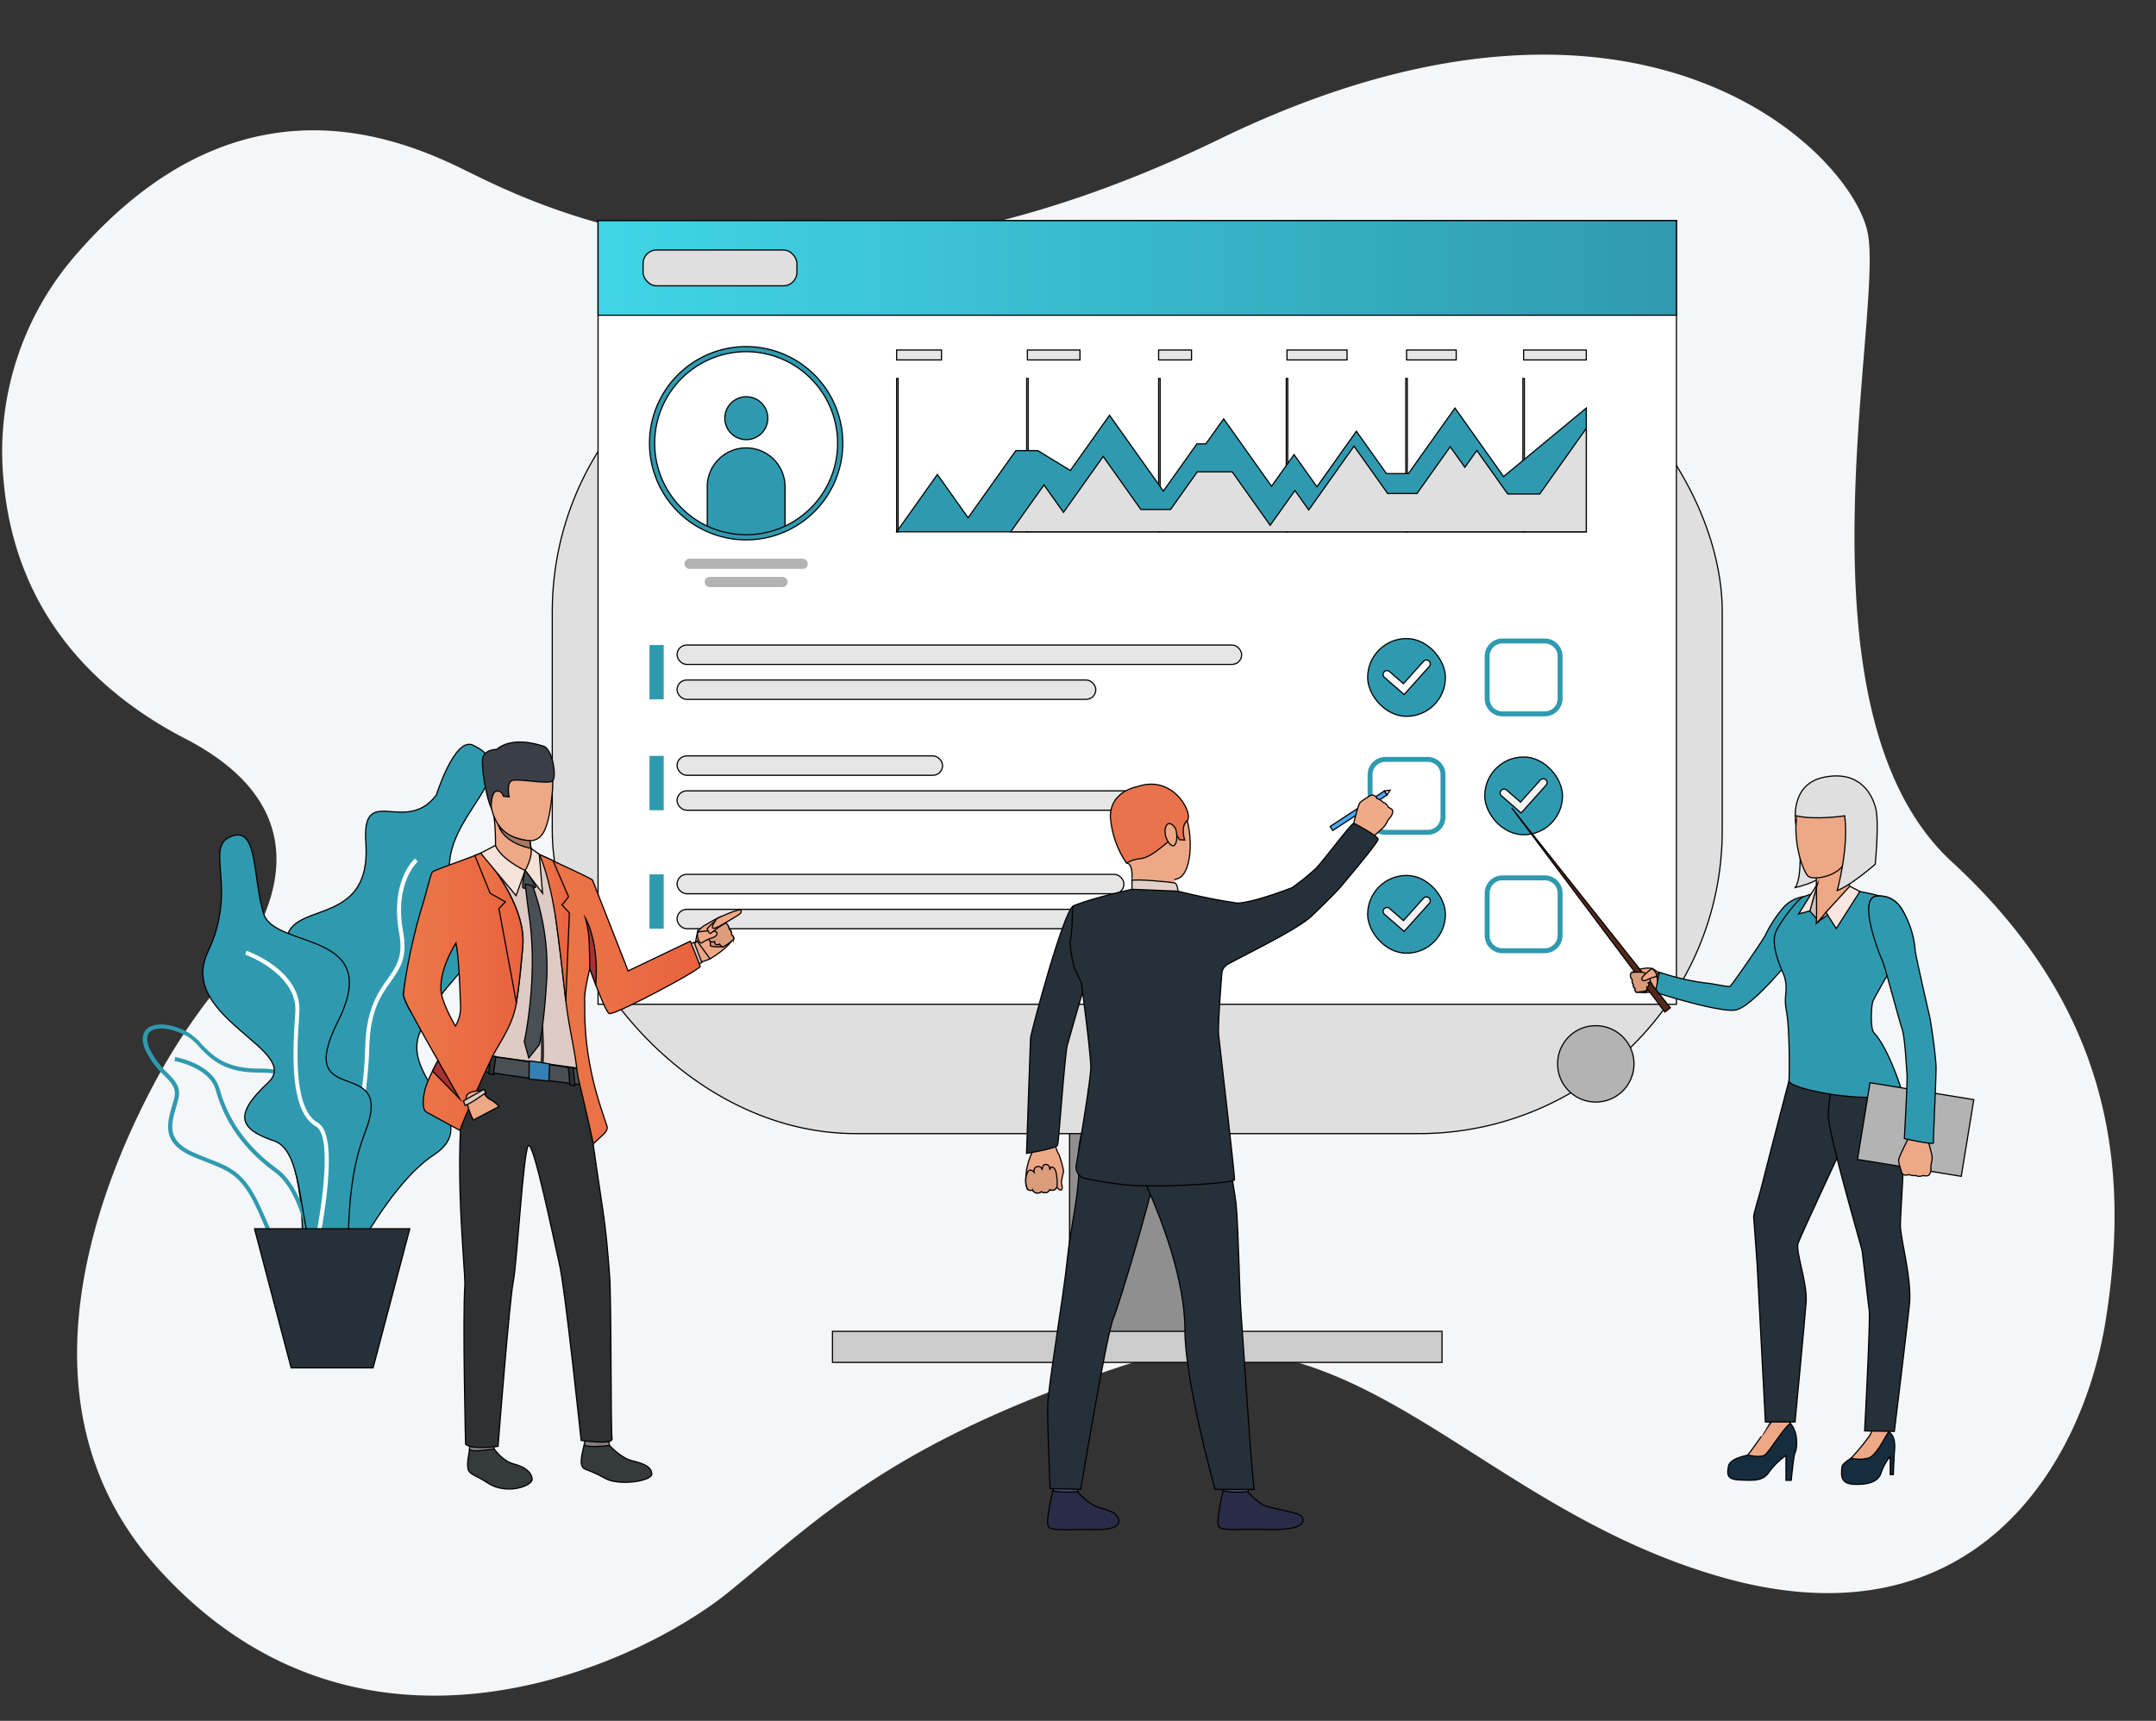 <svg id="Layer_1" data-name="Layer 1" xmlns="http://www.w3.org/2000/svg" xmlns:xlink="http://www.w3.org/1999/xlink" viewBox="0 0 476 380"><rect x="0" y="0" width="476" height="380" fill="#333333" stroke="none"/><defs><linearGradient id="linear-gradient" x1="132.04" y1="59.16" x2="370.12" y2="59.16" gradientTransform="translate(502.16 118.32) rotate(-180)" gradientUnits="userSpaceOnUse"><stop offset="0" stop-color="#40d5e6"/><stop offset="1" stop-color="#2f9aaf"/></linearGradient><linearGradient id="linear-gradient-2" x1="89.07" y1="219" x2="115.46" y2="219" gradientUnits="userSpaceOnUse"><stop offset="0" stop-color="#ec7849"/><stop offset="1" stop-color="#e9623f"/></linearGradient><linearGradient id="linear-gradient-3" x1="120.12" y1="220.88" x2="154.59" y2="220.88" xlink:href="#linear-gradient-2"/><linearGradient id="linear-gradient-4" x1="104.84" y1="204.87" x2="115.46" y2="204.87" xlink:href="#linear-gradient-2"/><linearGradient id="linear-gradient-5" x1="119.06" y1="204.84" x2="125.71" y2="204.84" xlink:href="#linear-gradient-2"/></defs><path id="Path_3079" data-name="Path 3079" d="M40.86,163.09C23.5,154.12,3.5,137.24.78,106a66.12,66.12,0,0,1,16.3-50.1c34.1-39,68.11-26.92,85.11-18.55s74.69,38.25,166.92-6.57,139.63,2.63,143.24,20.63S394.83,157.07,430.9,190.28s39.16,68.77,34,101.23-29.61,72.64-85.13,56.67-81.3-63.35-132.55-46.36-67.47,34.53-86.67,50S80,396.61,34.69,346.12C3.15,311,20.76,264,34.39,238.61A138.72,138.72,0,0,1,49.74,216C58.24,205.67,74.05,180.22,40.86,163.09Z" fill="#f5f6f8"/><rect x="236.12" y="206.56" width="29.91" height="90.86" transform="translate(502.16 503.97) rotate(180)" fill="#8f8f8f" stroke="#000" stroke-miterlimit="10" stroke-width="0.26"/><rect x="121.92" y="68.1" width="258.31" height="182.22" rx="67" transform="translate(502.16 318.43) rotate(180)" fill="#dfdfdf" stroke="#000" stroke-miterlimit="10" stroke-width="0.26"/><rect x="132.04" y="48.71" width="238.08" height="173.06" transform="translate(502.16 270.48) rotate(180)" fill="#fff" stroke="#000" stroke-miterlimit="10" stroke-width="0.26"/><rect x="132.04" y="48.71" width="238.08" height="20.9" transform="translate(502.16 118.32) rotate(180)" stroke="#000" stroke-miterlimit="10" stroke-width="0.26" fill="url(#linear-gradient)"/><path d="M343.89,234.83a8.43,8.43,0,1,0,8.42-8.33A8.38,8.38,0,0,0,343.89,234.83Z" fill="#b3b3b3" stroke="#000" stroke-miterlimit="10" stroke-width="0.26"/><rect x="183.79" y="293.99" width="134.58" height="6.86" fill="#ccc" stroke="#000" stroke-miterlimit="10" stroke-width="0.26"/><rect x="141.98" y="55.21" width="33.96" height="7.9" rx="2.97" fill="#dfdfdf" stroke="#000" stroke-miterlimit="10" stroke-width="0.26"/><rect x="149.48" y="142.44" width="124.65" height="4.28" rx="2.14" fill="#e6e6e6" stroke="#000" stroke-miterlimit="10" stroke-width="0.26"/><rect x="149.48" y="150.16" width="92.45" height="4.28" rx="2.14" fill="#e6e6e6" stroke="#000" stroke-miterlimit="10" stroke-width="0.26"/><rect x="149.48" y="166.92" width="58.62" height="4.28" rx="2.14" fill="#e6e6e6" stroke="#000" stroke-miterlimit="10" stroke-width="0.26"/><rect x="149.48" y="174.64" width="105.32" height="4.28" rx="2.14" fill="#e6e6e6" stroke="#000" stroke-miterlimit="10" stroke-width="0.26"/><rect x="149.48" y="193.08" width="98.66" height="4.28" rx="2.14" fill="#e6e6e6" stroke="#000" stroke-miterlimit="10" stroke-width="0.26"/><rect x="149.48" y="200.8" width="120.47" height="4.28" rx="2.14" fill="#e6e6e6" stroke="#000" stroke-miterlimit="10" stroke-width="0.26"/><rect x="143.4" y="142.44" width="3.13" height="12" fill="#2f9aaf"/><rect x="143.4" y="166.92" width="3.13" height="12" fill="#2f9aaf"/><rect x="143.4" y="193.08" width="3.13" height="12" fill="#2f9aaf"/><rect x="301.95" y="193.32" width="17.17" height="17.17" rx="8.58" fill="#2f9aaf" stroke="#000" stroke-miterlimit="10" stroke-width="0.26"/><path d="M310,205.68l-4.34-3.78a.86.86,0,0,1-.08-1.21.85.85,0,0,1,1.2-.08l3.07,2.68,4.38-4.89a.86.86,0,1,1,1.27,1.15Z" fill="#f3f3f3" stroke="#000" stroke-miterlimit="10" stroke-width="0.26"/><path d="M315.21,184.34h-9.35a3.92,3.92,0,0,1-3.92-3.91v-9.36a3.93,3.93,0,0,1,3.92-3.92h9.35a3.93,3.93,0,0,1,3.92,3.92v9.36A3.92,3.92,0,0,1,315.21,184.34Zm-9.35-16.1a2.83,2.83,0,0,0-2.83,2.83v9.36a2.83,2.83,0,0,0,2.83,2.82h9.35a2.83,2.83,0,0,0,2.83-2.82v-9.36a2.83,2.83,0,0,0-2.83-2.83Z" fill="#2f9aaf"/><path d="M341.06,158.18H331.7a3.92,3.92,0,0,1-3.91-3.91v-9.36A3.92,3.92,0,0,1,331.7,141h9.36a3.92,3.92,0,0,1,3.92,3.91v9.36A3.92,3.92,0,0,1,341.06,158.18Zm-9.36-16.09a2.82,2.82,0,0,0-2.82,2.82v9.36a2.82,2.82,0,0,0,2.82,2.82h9.36a2.83,2.83,0,0,0,2.83-2.82v-9.36a2.83,2.83,0,0,0-2.83-2.82Z" fill="#2f9aaf"/><path d="M341.06,210.49H331.7a3.92,3.92,0,0,1-3.91-3.91v-9.36a3.92,3.92,0,0,1,3.91-3.91h9.36a3.92,3.92,0,0,1,3.92,3.91v9.36A3.92,3.92,0,0,1,341.06,210.49ZM331.7,194.4a2.83,2.83,0,0,0-2.82,2.82v9.36a2.82,2.82,0,0,0,2.82,2.82h9.36a2.83,2.83,0,0,0,2.83-2.82v-9.36a2.83,2.83,0,0,0-2.83-2.82Z" fill="#2f9aaf"/><rect x="301.95" y="141.01" width="17.17" height="17.17" rx="8.58" fill="#2f9aaf" stroke="#000" stroke-miterlimit="10" stroke-width="0.26"/><path d="M310,153.37l-4.34-3.78a.86.86,0,0,1-.08-1.21.85.85,0,0,1,1.2-.08l3.07,2.68,4.38-4.89a.86.86,0,1,1,1.27,1.15Z" fill="#fff" stroke="#000" stroke-miterlimit="10" stroke-width="0.26"/><rect x="327.8" y="167.16" width="17.17" height="17.17" rx="8.58" fill="#2f9aaf" stroke="#000" stroke-miterlimit="10" stroke-width="0.26"/><path d="M335.84,179.53l-4.34-3.79a.85.85,0,0,1,1.12-1.29l3.07,2.68,4.38-4.88a.86.86,0,0,1,1.21-.07.86.86,0,0,1,.06,1.21Z" fill="#f3f3f3" stroke="#000" stroke-miterlimit="10" stroke-width="0.26"/><path d="M104.43,164.56c-4.05-1.94-8.09,11-8.09,11-6.89,9.11-16.51-3-15.57,10.6,1.65,23.82-27.41,7.49-14,32.35s-11.84,14.06-3.51,34.1-2.47,43.95,10.07,34.13c0,0,11-24.2,22.41-31.69s-6.81-16.37-3.25-26.54c5.17-14.77,17.63-14.19,8.65-30.07S118.21,171.15,104.43,164.56Z" fill="#2f9aaf" stroke="#000" stroke-miterlimit="10" stroke-width="0.26"/><path d="M69.36,277.59c5.43-3.82,11.79-30.45,12.17-46.3.19-8.13,2.59-11.51,4.71-14.5s3.78-5.32,2.76-11c-2-10.81,3.17-15.48,3.22-15.53l-.59-.68c-.23.2-5.56,5-3.52,16.37,1,5.29-.61,7.5-2.6,10.3s-4.68,6.6-4.88,15c-.41,17-6.91,42.16-11.79,45.6Z" fill="#fff"/><path d="M58,269.82c-.51-1.16-1-2.36-1.64-3.63-3.11-6.55-5.86-7.63-10.41-9.42-1.11-.43-2.38-.93-3.76-1.55C35.64,252.29,36.9,248,38,244.15q.24-.79.45-1.59c.57-2.24-.53-3.36-2.2-5.07a19,19,0,0,1-4-5.32c-1.3-2.73-.64-4.19.15-4.93,1.65-1.57,5.47-1.28,9.07.69h0a13.18,13.18,0,0,1,3,2.59c2.29,2.41,5.15,5.4,12.38,5.44,4.13,0,6.38.58,7.55,1.9,1.33,1.49,1.08,3.72.74,6.81-.12,1.07-.26,2.28-.34,3.59A21,21,0,0,0,69,261.76C71.78,265,75.17,271.84,73.7,276a5,5,0,0,1-4.08,3.29,11.37,11.37,0,0,1-2.29.24C62.27,279.56,60.42,275.37,58,269.82ZM41.08,228.71c-3.22-1.75-6.67-2.11-8-.82-1,1-.54,2.65.05,3.89a18,18,0,0,0,3.8,5.08c1.75,1.79,3.13,3.19,2.43,5.93-.14.53-.3,1.07-.45,1.62-1.11,3.79-2.16,7.38,3.65,10,1.36.61,2.61,1.11,3.72,1.54,4.6,1.8,7.63,3,10.89,9.87.6,1.28,1.14,2.48,1.65,3.65,2.81,6.37,4.51,10.22,10.65,9a4.2,4.2,0,0,0,3.42-2.7c1.29-3.7-1.8-10.16-4.53-13.4A21.51,21.51,0,0,1,64,248.21c.08-1.33.22-2.56.34-3.64.32-2.86.55-4.92-.51-6.11s-3.09-1.59-6.88-1.61c-7.61,0-10.62-3.18-13-5.71a12.51,12.51,0,0,0-2.8-2.43Z" fill="#2f9aaf"/><path d="M69.53,284.75l.89-.05c0-.84-1.17-20.71-9.15-26.52-8.75-6.38-11.51-13.24-12.83-17.84-1.55-5.43-9.43-6.87-9.76-6.93l-.16.88c.08,0,7.66,1.41,9.06,6.29,1.35,4.73,4.18,11.78,13.16,18.32C68.38,264.47,69.52,284.55,69.53,284.75Z" fill="#2f9aaf"/><path d="M51.28,184.61c5.68-1.94,4.5,9,6.89,17.07s26.66,3.53,16.48,23.78,12.87,6.77,6,24.44-.6,36.57-8.09,31.77-4.21-27.06-12-29.71-9.06-5.72-1.35-12.91S39,224.72,45.89,210.21,44.73,186.86,51.28,184.61Z" fill="#2f9aaf" stroke="#000" stroke-miterlimit="10" stroke-width="0.26"/><path d="M69.08,280.82c.71-3,6.8-29.65,1.12-32.86-5-2.84-4.89-13.87-4.11-24.29.69-9.22-11.15-13.53-11.65-13.71l-.3.85c.11,0,11.7,4.26,11.06,12.79-.81,10.7-.89,22.05,4.55,25.14,4.32,2.44.35,23.84-1.55,31.87Z" fill="#fff"/><polygon points="90.47 271.34 82.37 302.06 64.28 302.06 56.19 271.34 90.47 271.34" fill="#263038" stroke="#000" stroke-miterlimit="10" stroke-width="0.26"/><rect x="155.56" y="127.39" width="18.34" height="2.26" rx="1.13" fill="#b3b3b3"/><rect x="151.11" y="123.37" width="27.24" height="2.26" rx="1.13" fill="#b3b3b3"/><path d="M169.51,92.35a4.74,4.74,0,1,1-4.73-4.74A4.73,4.73,0,0,1,169.51,92.35Z" fill="#2f9aaf" stroke="#000" stroke-miterlimit="10" stroke-width="0.26"/><path d="M173.32,107.79v9a20.84,20.84,0,0,1-17.17,0v-9a8.59,8.59,0,1,1,17.17,0Z" fill="#2f9aaf" stroke="#000" stroke-miterlimit="10" stroke-width="0.26"/><path d="M164.74,119.21a21.16,21.16,0,0,1-8.82-1.9,21.34,21.34,0,1,1,17.63,0A21.15,21.15,0,0,1,164.74,119.21Zm0-41.55a20.22,20.22,0,0,0-8.36,38.62,20.29,20.29,0,0,0,16.71,0,20.22,20.22,0,0,0-8.35-38.62Z" fill="#2f9aaf" stroke="#000" stroke-miterlimit="10" stroke-width="0.26"/><rect x="197.96" y="77.29" width="9.9" height="2.19" fill="#e6e6e6" stroke="#000" stroke-miterlimit="10" stroke-width="0.26"/><rect x="226.83" y="77.29" width="11.6" height="2.19" fill="#e6e6e6" stroke="#000" stroke-miterlimit="10" stroke-width="0.26"/><rect x="255.8" y="77.29" width="7.26" height="2.19" fill="#e6e6e6" stroke="#000" stroke-miterlimit="10" stroke-width="0.26"/><rect x="284.14" y="77.29" width="13.26" height="2.19" fill="#e6e6e6" stroke="#000" stroke-miterlimit="10" stroke-width="0.26"/><rect x="310.54" y="77.29" width="10.96" height="2.19" fill="#e6e6e6" stroke="#000" stroke-miterlimit="10" stroke-width="0.26"/><rect x="336.38" y="77.29" width="13.84" height="2.19" fill="#e6e6e6" stroke="#000" stroke-miterlimit="10" stroke-width="0.26"/><rect x="197.96" y="83.57" width="0.33" height="33.87" fill="#e6e6e6" stroke="#000" stroke-miterlimit="10" stroke-width="0.26"/><rect x="226.67" y="83.57" width="0.33" height="33.87" fill="#e6e6e6" stroke="#000" stroke-miterlimit="10" stroke-width="0.26"/><rect x="255.8" y="83.57" width="0.33" height="33.87" fill="#e6e6e6" stroke="#000" stroke-miterlimit="10" stroke-width="0.26"/><rect x="283.98" y="83.57" width="0.33" height="33.87" fill="#e6e6e6" stroke="#000" stroke-miterlimit="10" stroke-width="0.26"/><rect x="310.37" y="83.57" width="0.33" height="33.87" fill="#e6e6e6" stroke="#000" stroke-miterlimit="10" stroke-width="0.26"/><rect x="336.22" y="83.57" width="0.33" height="33.87" fill="#e6e6e6" stroke="#000" stroke-miterlimit="10" stroke-width="0.26"/><polygon points="197.96 117.44 206.95 104.78 213.74 114.34 224.27 99.51 229.12 99.51 236.31 103.89 244.96 91.7 256.85 108.44 264.25 98.02 266.23 98.02 270.16 92.49 280.73 107.38 285.7 100.39 290.75 107.5 299.46 95.23 306.1 104.58 310.95 104.58 321.23 90.11 331.96 105.24 350.22 90.11 350.22 117.44 197.96 117.44" fill="#2f9aaf" stroke="#000" stroke-miterlimit="10" stroke-width="0.26"/><polygon points="223.13 117.44 230.49 107.08 234.79 113.14 243.56 100.8 251.88 112.51 258.43 112.51 264.33 104.2 272.05 104.2 280.43 116 285.89 108.32 288.94 112.61 298.94 98.52 306.37 108.98 312.84 108.98 320.18 98.65 323.41 103.19 326.05 99.47 332.87 109.08 339.94 109.08 350.22 94.59 350.22 117.44 223.13 117.44" fill="#dfdfdf" stroke="#000" stroke-miterlimit="10" stroke-width="0.26"/><path d="M397.17,183.58s1,9.92-.82,12.41c0,0,4.85-1.06,6-2.73S397.17,183.58,397.17,183.58Z" fill="#dfdfdf" stroke="#000" stroke-miterlimit="10" stroke-width="0.26"/><path d="M366.89,215.25s-1.76-1.18-2-1.35a5,5,0,0,0-2.21,0,6,6,0,0,0-2.46.92.89.89,0,0,0-.17.74,1.7,1.7,0,0,0,.37.81,1,1,0,0,0,.22,1,.92.92,0,0,0,.39.95.8.8,0,0,0,.29.81,6.81,6.81,0,0,1,1.25.06,14.85,14.85,0,0,0,4-.55S368.5,218.18,366.89,215.25Z" fill="#eea886" stroke="#000" stroke-miterlimit="10" stroke-width="0.26"/><path d="M363.89,216.07a5.37,5.37,0,0,0,.81,1.11c.28.18-1.36,1.94-1.36,1.94S362.78,216.74,363.89,216.07Z" fill="#cf8c6c" stroke="#000" stroke-miterlimit="10" stroke-width="0.26"/><path d="M367.93,215.42a7,7,0,0,1-1.79-.44c-.69-.31.12,3.45.12,3.45a7.19,7.19,0,0,1,2.74-1.18C370.09,217.22,367.93,215.42,367.93,215.42Z" fill="#eea886" stroke="#000" stroke-miterlimit="10" stroke-width="0.26"/><path d="M413.8,315.64a62.66,62.66,0,0,1-4.67,6.14s-2.41,1.25-2.49,2.25c-.14,1.89-.31,3.66,2.87,3.75s5.23-.66,5.81-2.59a11.58,11.58,0,0,1,2-3.57v4H418s.18-3.89.22-4.61.51-3.46-1-4.68A4.21,4.21,0,0,0,413.8,315.64Z" fill="#162d40" stroke="#000" stroke-miterlimit="10" stroke-width="0.26"/><path d="M408.67,322a8.09,8.09,0,0,0,3.76,0c2-.52,4-5.41,4.6-5.81l.53-2h-4a7,7,0,0,1-.68,2.71A47.14,47.14,0,0,1,408.67,322Z" fill="#eea886" stroke="#000" stroke-miterlimit="10" stroke-width="0.26"/><path d="M391.33,313.75a12.51,12.51,0,0,1-1.49,2.51c-.72.94-3,4.78-3.94,5.05s-4,.81-4.3,2.51-.4,2.91,2.6,3,5,.31,6.4-1.79a15.57,15.57,0,0,1,3.71-3.62v5.48h1.16s.54-5.71.85-6.11,1.12-4.79-1.65-7.07S391.33,313.75,391.33,313.75Z" fill="#162d40" stroke="#000" stroke-miterlimit="10" stroke-width="0.26"/><path d="M385.9,321.31s2.68.67,3.71,0,4.53-6.58,5.69-6.93c0,0-1.12-2.28-4-.63C391.33,313.75,386.66,320.33,385.9,321.31Z" fill="#eea886" stroke="#000" stroke-miterlimit="10" stroke-width="0.26"/><path d="M396.31,233.52s-6.22,23.73-7,27-2.21,7.58-2.14,8.18.78,10.74.78,10.74L389.76,314h6.55s2.1-21.94,2.44-26.37-2.42-11.27-1.75-13.15,10.81-23.56,10.81-23.56S415.48,226.63,396.31,233.52Z" fill="#263038" stroke="#000" stroke-miterlimit="10" stroke-width="0.26"/><path d="M415.32,231.59a28.08,28.08,0,0,1,4.82,10.76c1,5.84-.61,25.43-.57,28.32s2.55,11.86,2,17.3-3.34,28.12-3.34,28.12l-6.56-.11s1.31-24.49,1-26.77-1.41-12-1.54-12.93-7.47-25.78-7.47-30S406.2,224.72,415.32,231.59Z" fill="#263038" stroke="#000" stroke-miterlimit="10" stroke-width="0.26"/><path d="M398.23,198a7.56,7.56,0,0,0-4.36,2.25,28.92,28.92,0,0,0-4.14,6.3c-.49,1.07-7.39,11-7.74,11.25s-3.38-.57-5.79-.77a53,53,0,0,1-9.84-2.34l-.88,4.45S380,223.81,383.33,223c4.1-1,13.52-13.1,13.52-13.1S403.87,201.66,398.23,198Z" fill="#2f9aaf" stroke="#000" stroke-miterlimit="10" stroke-width="0.26"/><path d="M402.57,196.25a33.22,33.22,0,0,1-4.34,1.74c-1.11.23-5.45,5.86-6.21,7.92s0,5.15,1.56,8.77.09,4.83.81,8.46.71,13.5.58,15.51,20.71,5.81,24.87,2.14c0,0-2.82-9.28-6.15-12.77-.72-.75-.65-5.78-.15-7s6-10.6,6-10.6.41-9.49-2-11.37c-2.1-1.63-7.83-2.21-8.86-2.57A17.63,17.63,0,0,0,402.57,196.25Z" fill="#2f9aaf" stroke="#000" stroke-miterlimit="10" stroke-width="0.26"/><path d="M401.55,203.43l-2-2.29,1.7-6A40,40,0,0,1,401.55,203.43Z" fill="#d1c0ba" stroke="#000" stroke-miterlimit="10" stroke-width="0.26"/><path d="M413.81,198s4.06-1.16,6.39,3.31,1.75,6.89,2.28,8.91,2.69,15.48,2.82,16.06,2.19,7.42,1.93,9.53-2.2,18-2.11,18.56-3.71-.51-3.71-.51.16-16.26,0-17.61-.27-8.38-1.27-10.2-3.49-12.88-4-14S410.39,199.45,413.81,198Z" fill="#eea886" stroke="#000" stroke-miterlimit="10" stroke-width="0.26"/><path d="M401,192.53s.13,9.46,0,11.39a100.39,100.39,0,0,1,7.66-7.47,10,10,0,0,1-.4-7.08C409.51,185.29,401,192.53,401,192.53Z" fill="#eea886" stroke="#000" stroke-miterlimit="10" stroke-width="0.26"/><polygon points="401.55 203.43 403.14 201.45 408.53 196.08 410.55 196.98 401.55 203.43" fill="#d1c0ba" stroke="#000" stroke-miterlimit="10" stroke-width="0.26"/><polygon points="399.59 201.14 397.12 201.82 401.29 195.1 399.59 201.14" fill="#fae6de" stroke="#000" stroke-miterlimit="10" stroke-width="0.26"/><polygon points="403.14 201.45 405.4 205.06 410.63 196.85 408.39 195.71 403.14 201.45" fill="#fae6de" stroke="#000" stroke-miterlimit="10" stroke-width="0.26"/><polygon points="333.73 178.38 368.78 222.54 367.56 223.48 333.73 178.38" fill="#54281a" stroke="#000" stroke-miterlimit="10" stroke-width="0.26"/><path d="M360.45,214.74s2.63-.24,2.72.18a.67.67,0,0,1-.13.62l1.13.39s.61.68-.31,1.14c0,0,.63.58-.31.91,0,0,.24.57-.16.8a9,9,0,0,1-2.11.32s-.37-.14-.29-.81a.91.91,0,0,1-.39-.95,1,1,0,0,1-.22-1s-.81-.82-.2-1.55A2.24,2.24,0,0,1,360.45,214.74Z" fill="#db9c7c" stroke="#000" stroke-miterlimit="10" stroke-width="0.26"/><path d="M364.77,213.89a9,9,0,0,0-2.13,1.88.56.56,0,0,0-.1.63c.14.2.61.26,1.29-.13a6.69,6.69,0,0,1,1.75-.58S366.17,215.09,364.77,213.89Z" fill="#eea886" stroke="#000" stroke-miterlimit="10" stroke-width="0.26"/><path d="M403.75,172.42s-5.93-.15-7,6.87,1.43,13.19,2.42,14.17,6.92.24,8.32-3.4,3.44-6.31,3.13-9.44S411.05,172.3,403.75,172.42Z" fill="#eea886" stroke="#000" stroke-miterlimit="10" stroke-width="0.26"/><path d="M396.48,181.94s-1.59-8.75,6.28-10.32,10.64,3.82,11.39,7-.14,12.23-.14,12.23-5.25,4.6-8.38,5.8c0,0,2.62-9.61,1.63-16.5,0,0-6.39,1-10.64,0C396.62,180.13,396.49,181.57,396.48,181.94Z" fill="#dfdfdf" stroke="#000" stroke-miterlimit="10" stroke-width="0.26"/><rect x="411.34" y="240.82" width="23.21" height="17.16" transform="translate(800.18 563.7) rotate(-170.73)" fill="#b3b3b3" stroke="#000" stroke-miterlimit="10" stroke-width="0.26"/><path d="M425.91,259.45a3.35,3.35,0,0,0,.4-.92s0-.61,0-1c0-.13,0-.25,0-.33a5.6,5.6,0,0,0,.27-1.8,38.87,38.87,0,0,0-1.15-4.25l-2,.07-1.91-.2s-2.3,4.39-2.34,5.15a.81.81,0,0,0,0,.22,6.76,6.76,0,0,0,.37,1.45c0,.13.3,1.34.63,1.51a1.23,1.23,0,0,0,1.19,0,3,3,0,0,0,1.59.23,1.83,1.83,0,0,0,1.6,0S425.51,259.85,425.91,259.45Z" fill="#eea886" stroke="#000" stroke-miterlimit="10" stroke-width="0.26"/><path d="M413.81,198s4.06-1.16,6.39,3.31a20.42,20.42,0,0,1,2.63,8.57c.29,2.06,3.13,14.32,3.26,14.9s1.28,8,1.35,10.83c.05,2.12-.66,16.21-.57,16.75s-6.43-.94-6.43-.94.72-12.82.59-14.16-.42-8-1.08-10c-.77-2.31-3.81-13.95-4.35-15.09S410.39,199.45,413.81,198Z" fill="#2f9aaf" stroke="#000" stroke-miterlimit="10" stroke-width="0.26"/><path d="M153.36,209s.52-2.68.61-3.09a4.89,4.89,0,0,1,2.2-1.88,21.92,21.92,0,0,1,2.89-1.57,1.1,1.1,0,0,1,.81.51,2.34,2.34,0,0,1,.4,1.07,1.39,1.39,0,0,1,.71,1.12,1.19,1.19,0,0,1,.52,1.22s.63.4.47,1a9.12,9.12,0,0,0-1.07,1.19,19.13,19.13,0,0,1-4.14,3.15S154.46,212.25,153.36,209Z" fill="#eea886" stroke="#000" stroke-miterlimit="10" stroke-width="0.26"/><path d="M156.76,211.75s-2.6,1.15-3.66.85-.66-3.35-.66-3.35l1.46-1.47Z" fill="#eea886" stroke="#000" stroke-miterlimit="10" stroke-width="0.26"/><path d="M130.27,213.38c2.15-1.19,0-4.32,0-4.43h0c.07.17.61,2.14,1.32,4.58,1.2,4.13,2.87,9.58,3.58,9.84,1,.39,17-9.12,19.77-10.84l-1.7-4.47-15.22,7.15-7.64-20.1a12.28,12.28,0,0,0-2.86-2c-1.53-.73-3.37-1.8-5-2.71-.85-.47-1.65-.89-2.35-1.21l-.1,0h0l-1.92-.88h0l-.5,0c-1.61-.16-6.59-.62-8.26-.72l-.35,0h-.16a21,21,0,0,0-2.59.89h0l-.15.06-.19.07-.36.14-.74.29-.26.1A52.38,52.38,0,0,0,98,191.94c-.49.35-2,3.2-3.76,6.73C92,205.92,89.16,217,89.07,219.74v.12a16.34,16.34,0,0,0,1.54,3.39c1.39-2.78,2.48-5.06,2.84-5.9,1.17-2.76,7.2-9.1,7.2-9.1h0v.08a0,0,0,0,1,0,0v0c.33,1.23,2.34,8.88,2.42,12.65.08,4.1,1.15,11.69,1.15,11.69h0l1.26.17,2.79.4.34,0,.81.12,7.39,1,2.62.37.35.05,1.5.21,4.14.58,1.06.15h0l.79.11,1.09.15h0s1.06-1.45.9-4.59C129.32,231.55,126.14,215.66,130.27,213.38Z" fill="#decbc4" stroke="#000" stroke-miterlimit="10" stroke-width="0.26"/><path d="M119,190.47s-3.44,4.35-9.75,1.23c0,0,.57-8.83-.51-13s8.4,5.88,8.4,5.88-.15.48-.12,1.06a11.14,11.14,0,0,0,.25,1.72C117.55,188.74,118.12,190.2,119,190.47Z" fill="#eea886" stroke="#000" stroke-miterlimit="10" stroke-width="0.26"/><path d="M114.57,166.47s8.39-2.68,7.39,8.26-3,12-8.35,10.21-5.51-8.72-6.07-12.08S111.85,166.83,114.57,166.47Z" fill="#eea886" stroke="#000" stroke-miterlimit="10" stroke-width="0.26"/><path d="M108.45,178.35s-.08-3.41,1.15-3.63,1.54,1.13,1.54,1.13l1.27.13s-.65-2.94.54-3.57,8.16.93,9.08,0-.08-7-2-7.62-7-2.08-10.42.7c0,0-2.86-.07-3.08,2.25S107.53,176.72,108.45,178.35Z" fill="#3a3f47" stroke="#000" stroke-miterlimit="10" stroke-width="0.26"/><path d="M117.25,187.35c-6.35-1.36-7.15-5-7.16-5.1,2.34,3.32,6.91,3.38,6.91,3.38A11.14,11.14,0,0,0,117.25,187.35Z" fill="#a77860" stroke="#000" stroke-miterlimit="10" stroke-width="0.26"/><path d="M156.66,207a6.78,6.78,0,0,1,.17,1.76c-.11.42,2.75.32,2.75.32S158.3,206.67,156.66,207Z" fill="#cf8c6c" stroke="#000" stroke-miterlimit="10" stroke-width="0.26"/><path d="M158.75,202.69s-2.62,2.18-2.32,2.64a.87.87,0,0,0,.69.46l-.67,1.38s.07,1.17,1.33.75c0,0-.05,1.1,1.11.55,0,0,.3.73.88.57a11.3,11.3,0,0,0,2.2-1.63s.21-.47-.47-1a1.17,1.17,0,0,0-.52-1.22,1.78,1.78,0,0,0-.78-1.39,1.67,1.67,0,0,0-1.17-1.32Z" fill="#db9c7c" stroke="#000" stroke-miterlimit="10" stroke-width="0.26"/><path d="M154,205.86a11.58,11.58,0,0,1,3.65-.24c.31.06.6.17.66.48s-.31.8-1.29,1.07a8.55,8.55,0,0,0-2.11,1.07S153.86,208.23,154,205.86Z" fill="#eea886" stroke="#000" stroke-miterlimit="10" stroke-width="0.26"/><path d="M134.57,319.19s2.5,2.79,5,3.38,4.31,1.33,4.33,2.93-7.3,2.65-10.21,1c-4.33-2.41-4.77-1.68-5.25-2.89s.58-4.42.55-4.8S134.57,319.19,134.57,319.19Z" fill="#353a3d" stroke="#000" stroke-miterlimit="10" stroke-width="0.26"/><path d="M134.29,317.86a11.18,11.18,0,0,1,.28,1.33s-5.72.7-5.54-.34c.13-.85.33-1.78.33-1.78Z" fill="#81807e" stroke="#000" stroke-miterlimit="10" stroke-width="0.26"/><path d="M109.08,319.92s1.84,2.72,4.29,3.34,4,1.8,4.12,3.35-5.72,3.6-9.82.86c-2.69-1.79-3.69-1.69-4.24-2.83s.29-4.34.23-4.71S109.08,319.92,109.08,319.92Z" fill="#353a3d" stroke="#000" stroke-miterlimit="10" stroke-width="0.26"/><path d="M109,318.58s.12,1.31.08,1.34-5.45,1-5.42,0a8.64,8.64,0,0,1,.35-1.85Z" fill="#81807e" stroke="#000" stroke-miterlimit="10" stroke-width="0.26"/><path d="M129.14,239.62s2.54,18.41,3.61,25.26c1.25,8,1.48,12.43,1.82,16.57.44,5.22.25,34.69.56,36.21s-6.83.42-6.83.42-3.51-33.52-4.82-39.07c-1.22-5.17-5.74-27.44-6.85-26s-2.49,26-3.32,30.07-3.35,36.3-3.35,36.3-5.66.84-7.17-.44c0,0-.68-27.52-.16-35.17.2-2.91-3.41-34.94,1.22-47.83C106.3,229.09,129.14,239.62,129.14,239.62Z" fill="#2d3133" stroke="#000" stroke-miterlimit="10" stroke-width="0.26"/><path d="M128.42,236.14s.56.67.72,3.48c0,0-22.87-2.66-25.29-3.71,0,0-.09-3.11.42-3.16S128.42,236.14,128.42,236.14Z" fill="#495055" stroke="#000" stroke-miterlimit="10" stroke-width="0.26"/><path d="M109.49,233.3s-.49,3.15-.54,4l-1.06-.22s.3-3.33.47-3.88Z" fill="#2d3133" stroke="#000" stroke-miterlimit="10" stroke-width="0.26"/><path d="M126.51,235.77s.4,2.87.41,3.95l-1.12-.15s-.23-3.57-.35-3.94Z" fill="#2d3133" stroke="#000" stroke-miterlimit="10" stroke-width="0.26"/><path d="M109.37,192.28a46.73,46.73,0,0,0-3.07-3.92h0l-.15.06-.19.07-.36.14-.74.29-.26.1c-2.78,1.09-8.36,3-9.1,3.51-.42.31-1.21,4.14-2.31,7.65-2.26,7.25-4,16.84-4.1,19.57v.12a16.34,16.34,0,0,0,1.54,3.39c1.47,2.8,3.79,6.93,6.08,10.93-.42.79-.83,1.56-1.21,2.33a29.58,29.58,0,0,0-1.4,3.21c-.52,1.46-1.25,5.2.14,5.9l7.31,4c.8-2.67,7.21-16.44,7.21-16.44,2.11-3.86,4.5-7.08,5.26-11.81l.21-1.36q.17-1.14.3-2.22c0-.28.07-.55.1-.82.38-3.16.61-6,.79-7.93C116,203,112.24,196.36,109.37,192.28Zm-8.82,34.31s-3-5-3.18-7.94c-.36-4.82,3.29-10.39,3.29-10.39h0v0s0,0,0,.06a0,0,0,0,1,0,0v0c.73,2.88,1,13.48,1,13.48A8.11,8.11,0,0,1,100.55,226.59Z" stroke="#000" stroke-miterlimit="10" stroke-width="0.26" fill="url(#linear-gradient-2)"/><path d="M154.59,213.4c-.15.86-18.92,10.85-20.07,10.42-.26-.09-.7-.89-1.23-2.06s-1.15-2.72-1.76-4.33c-.46-1.2-.91-2.43-1.32-3.57a.14.14,0,0,0,0-.06c-.49,2.56-1.33,5.26-1.1,8.13h0c-.23,13.31,3.77,23.13,4.91,26.8.19.62-.3,1.31-.77,1.75l-.94.86L131,252.59s-1.73-7.92-3-13.1c0-.14-.06-.28-.1-.42a28,28,0,0,1-.56-3.08h0c-.44-4.1-1.81-9.6-2.41-14.95h0c-.76-6.79-1.55-13.52-2.12-17.48,0-.33-.09-.66-.14-1l-.06-.39s0,0,0-.07c0-.19-.06-.38-.08-.57a.36.36,0,0,1,0-.1c0-.28-.09-.56-.13-.83h0a97.12,97.12,0,0,0-2.24-11.38l0,0,2.29,1.05c1.76.81,3.73,1.73,5.29,2.47s2.88,1.43,3.06,1.57l7.88,20.09,13.7-6.55C153.2,209.69,154.59,213.4,154.59,213.4Z" stroke="#000" stroke-miterlimit="10" stroke-width="0.26" fill="url(#linear-gradient-3)"/><path d="M108.21,197.25l3.38,1.91-1.44,1.47L114,221.4c.78-4.87,1.14-9.49,1.4-12.33.89-9.43-8.53-20.07-9.11-20.72l-1.45.56Z" stroke="#000" stroke-miterlimit="10" stroke-width="0.26" fill="url(#linear-gradient-4)"/><path d="M119.06,188.66s2.27,4.59,3.74,14.88c.57,4,1.36,10.69,2.12,17.48l.79-19.44-1.62-1.75,1.44-1.79-3.44-8-1.92-.88Z" stroke="#000" stroke-miterlimit="10" stroke-width="0.26" fill="url(#linear-gradient-5)"/><path d="M106.12,188.39l3.26-1.7s.77,2.67,6.56,5.55l-2,5.55Z" fill="#f5e2d9" stroke="#000" stroke-miterlimit="10" stroke-width="0.26"/><path d="M117.25,187.35s.43,1.77-1.31,4.89l3.85,5-.73-8.59Z" fill="#f5e2d9" stroke="#000" stroke-miterlimit="10" stroke-width="0.26"/><path d="M115.93,192.24s-.75,3-.48,3.82a3.67,3.67,0,0,0,2.82-.15A13.24,13.24,0,0,0,115.93,192.24Z" fill="#495055" stroke="#000" stroke-miterlimit="10" stroke-width="0.26"/><path d="M119.78,235.25c.42-2.1,0-8.41,0-8.68l-.36,0c0,.06.41,6.52,0,8.58Z" fill="#ad9f99" stroke="#000" stroke-miterlimit="10" stroke-width="0.26"/><path d="M116.86,234.28s3.37.4,4.48.68l-.15,3.77-4.4-.47Z" fill="#3480b5" stroke="#000" stroke-miterlimit="10" stroke-width="0.26"/><path d="M117.6,195.64a53,53,0,0,1,3.14,20.08c-.63,11-1.68,15-1.68,15l-2.31,2.9-1-3.57s3.1-14,1.1-27.66c-.36-2.47-.9-7.16-.9-7.16Z" fill="#495055" stroke="#000" stroke-miterlimit="10" stroke-width="0.26"/><path d="M131.53,217.43c-.46-1.2-.91-2.43-1.32-3.57a.14.14,0,0,0,0-.06h0s0-2.26-.11-4.8a23.63,23.63,0,0,0-.88-6.32c.07.11,2.25,3.85,2.43,10.87C131.66,214.74,131.63,216,131.53,217.43Z" fill="#a63232" stroke="#000" stroke-miterlimit="10" stroke-width="0.26"/><path d="M106.57,240.89s.8,1.61,1.61,1.88a6.92,6.92,0,0,1,2,1.57l-5.68,3a15.63,15.63,0,0,1-1.57-4.83C102.84,240.62,106.57,240.89,106.57,240.89Z" fill="#eea886" stroke="#000" stroke-miterlimit="10" stroke-width="0.26"/><path d="M106.86,240.55l.38.75s-3.6,2.62-4.58,2.8l-.33-1Z" fill="#decbc4" stroke="#000" stroke-miterlimit="10" stroke-width="0.26"/><path d="M160.2,203.8a28.15,28.15,0,0,0-3.26,2.28c-.16.33-.91-.8-.75-1.08a25.76,25.76,0,0,1,2.73-2.49A1.21,1.21,0,0,1,160.2,203.8Z" fill="#eea886" stroke="#000" stroke-miterlimit="10" stroke-width="0.26"/><path d="M158.32,202.81s5-2.39,5.28-1.77-.21.85-4.23,3.18S158.32,202.81,158.32,202.81Z" fill="#eea886" stroke="#000" stroke-miterlimit="10" stroke-width="0.26"/><path d="M101.48,242.63l-6-6.12c.38-.77.79-1.54,1.21-2.33Z" fill="#a63232" stroke="#000" stroke-miterlimit="10" stroke-width="0.26"/><path d="M232.27,251a5.45,5.45,0,0,1,.7,1.85,8.75,8.75,0,0,0,.85,2.19,20.13,20.13,0,0,1,1,3.65,16.88,16.88,0,0,0-.49,2.44c.09.53.39,1.58-.09,1.65s-1-.79-1-.79a.68.68,0,0,1-.36.67,1.17,1.17,0,0,1-1.19,0s-.29.54-.65.61a1.47,1.47,0,0,1-1.19-.16,1.43,1.43,0,0,1-.9.29,1.18,1.18,0,0,1-1-.62s-.89.18-1.15-.24a3.73,3.73,0,0,1-.32-1.24,14.3,14.3,0,0,1,1.13-6.23,5.51,5.51,0,0,0-.3-4.85Z" fill="#eea886" stroke="#000" stroke-miterlimit="10" stroke-width="0.26"/><path d="M233.4,261.63s.08-3.06-.73-3.71-.9.45-.9.45.11-1.09-.77-1.23-.91,1.14-.91,1.14a.85.85,0,0,0-1.07-.66c-.92.17-.7,1.24-.7,1.24s-.88-1.05-1.46,0a4.51,4.51,0,0,0,0,3.72s.27.46,1.15.24a1.21,1.21,0,0,0,1.9.33s1.35.74,1.84-.45A1.11,1.11,0,0,0,233.4,261.63Z" fill="#db9c7c" stroke="#000" stroke-miterlimit="10" stroke-width="0.26"/><path d="M242.64,206.92s-5.24,17.44-7,23.88c-.55,2-1.89,21.28-2.13,22.06s-6.87,1.84-6.87,1.84.8-24.11.88-25.42,7.32-28.24,9.43-29.2c1.58-.72,2.41-.12,4.4,1.36C244.13,203.51,242.64,206.92,242.64,206.92Z" fill="#263038" stroke="#000" stroke-miterlimit="10" stroke-width="0.26"/><rect x="292.79" y="178.48" width="14.32" height="1.06" transform="translate(-49.06 193.48) rotate(-33.2)" fill="#4da8f2" stroke="#000" stroke-miterlimit="10" stroke-width="0.26"/><path d="M307.51,179.16a3.36,3.36,0,0,1-.31,1s-.39.46-.65.81c-.08.11-.15.21-.19.28a5.76,5.76,0,0,1-1,1.54c-.57.58-2.79,2.42-2.79,2.42l-1.91-1.62-2-.88s1.1-4.81,1.57-5.42l.15-.16a7.08,7.08,0,0,1,1.23-.85c.1-.08,1.12-.81,1.48-.72a1.22,1.22,0,0,1,.91.76,3,3,0,0,1,1.36.87,1.82,1.82,0,0,1,1.17,1.1S307.47,178.59,307.51,179.16Z" fill="#efaa88" stroke="#000" stroke-miterlimit="10" stroke-width="0.26"/><path d="M238.39,326s-.48,3.31-.54,3.8-5.3-.29-5.3-.29l-.43-3.94S237.73,325.54,238.39,326Z" fill="#424773" stroke="#000" stroke-miterlimit="10" stroke-width="0.26"/><path d="M237.91,329.39a14.09,14.09,0,0,0,3.27,2.87c1.61.87,4.13,1.21,5.08,2.11.69.65,2.5,3.45-4.17,3.39s-9.9.4-10.62-.67,1-7.92,1-7.92S234.09,329.74,237.91,329.39Z" fill="#292c47" stroke="#000" stroke-miterlimit="10" stroke-width="0.26"/><path d="M276,326s-.47,3.31-.53,3.8-5.31-.29-5.31-.29l-.42-3.94S275.33,325.54,276,326Z" fill="#424773" stroke="#000" stroke-miterlimit="10" stroke-width="0.26"/><path d="M275.5,329.39a14.33,14.33,0,0,0,3.27,2.87c1.61.87,7.53,1.58,8.48,2.48.68.65,1.83,3.27-7.57,3-6.68-.17-9.9.4-10.61-.67s1-7.92,1-7.92S271.59,329.78,275.5,329.39Z" fill="#292c47" stroke="#000" stroke-miterlimit="10" stroke-width="0.26"/><path d="M242.73,240.93s-4.93,7.83-4.56,14.91-1.79,14.81-2.53,22.21c-.82,8.24-4.2,27.76-4.32,32.18s.52,18.49.52,18.49l6.76.16s5.69-34.13,7.16-37.61,8.76-28.31,9-31.1S242.73,240.93,242.73,240.93Z" fill="#263038" stroke="#000" stroke-miterlimit="10" stroke-width="0.26"/><path d="M268.69,242s3.71,19.41,4.2,23.74.82,21,1.07,23.68,2.29,35.36,2.94,39.47h-8.65s-6.64-23.8-6.64-35.06-5.13-24.48-8.44-31.91-10.88-7.6-12.92-21.38C240.25,240.53,265.93,237.62,268.69,242Z" fill="#263038" stroke="#000" stroke-miterlimit="10" stroke-width="0.26"/><path d="M251,175.07s6.62-2.47,9.67,2.57,2.76,15.12-.58,16.36-8.35.59-10.05-2.56-3.25-7.71-3.18-10.75S249.22,176,251,175.07Z" fill="#eea886" stroke="#000" stroke-miterlimit="10" stroke-width="0.26"/><path d="M259.33,194.23a5.81,5.81,0,0,0,.18,2.67c.46.88-8.57.9-8.57.9a59.1,59.1,0,0,0-2.12-8.83C247.43,184.93,259.33,194.23,259.33,194.23Z" fill="#eea886"/><path d="M248.7,190.59a7.81,7.81,0,0,1,3.28-1c2.55-.4,5.65-3.78,6.71-4.16s1.07-1,1.07-1l.67,1,1.13.07s-1-3,.52-4.26-2.85-10.38-11-7.52c0,0-5.93.94-5.93,6.62A20.9,20.9,0,0,0,248.7,190.59Z" fill="#e8734d" stroke="#000" stroke-miterlimit="10" stroke-width="0.26"/><path d="M260.05,196.79s0-1.68-.79-1.84-8.42-.9-9.35-.53v2S251.71,197.49,260.05,196.79Z" fill="#e2d2ca" stroke="#000" stroke-miterlimit="10" stroke-width="0.26"/><path d="M259.6,183.15c-.15-.59-1.67-2.3-2.25-.47s.88,4.28,1.7,4.07S260,184.67,259.6,183.15Z" fill="#eea886" stroke="#000" stroke-miterlimit="10" stroke-width="0.26"/><path d="M272.56,199.32c-4.67-.63-11-2.15-12.27-2.47a2.74,2.74,0,0,0-.5-.07l-9.55-.39a2.46,2.46,0,0,0-.66.06c-1.68.38-9.39,2.16-12.64,3.63-.32.15,0,5.08-.72,7.93a29,29,0,0,0,1,5.76l1.32,2.81a2.36,2.36,0,0,1,.23.74c.29,2.18,1.74,12.9,2.06,18,.14,2.07-2.25,16.3-3.22,22a2.53,2.53,0,0,0,2,2.91,83.33,83.33,0,0,0,8.62,1.38c6.92.76,24.21-.28,24.32-1.1s-3.35-30.43-3.5-32c-.19-1.89.45-10.31.71-13.57a2.52,2.52,0,0,1,1.3-2c3.86-2.14,14.92-7.46,18.25-10.41,1-.91,5.35-5.12,6.58-6.58,4.35-5.14,7.92-9.56,8.35-10.51.5-.54-4.87-3.46-5.34-3.62s-6.15,7.57-8.42,10a56.84,56.84,0,0,1-4.93,4,2.46,2.46,0,0,1-.6.32c-1.62.62-9,3.36-12,3.28Z" fill="#263038" stroke="#000" stroke-miterlimit="10" stroke-width="0.26"/><polygon points="306.23 175.54 306.92 174.48 305.65 174.65 306.23 175.54" fill="#dfe1e8" stroke="#000" stroke-miterlimit="10" stroke-width="0.26"/><path d="M248.7,190.59s1.48-.27,1.21,3.83" fill="none" stroke="#000" stroke-miterlimit="10" stroke-width="0.26"/></svg>